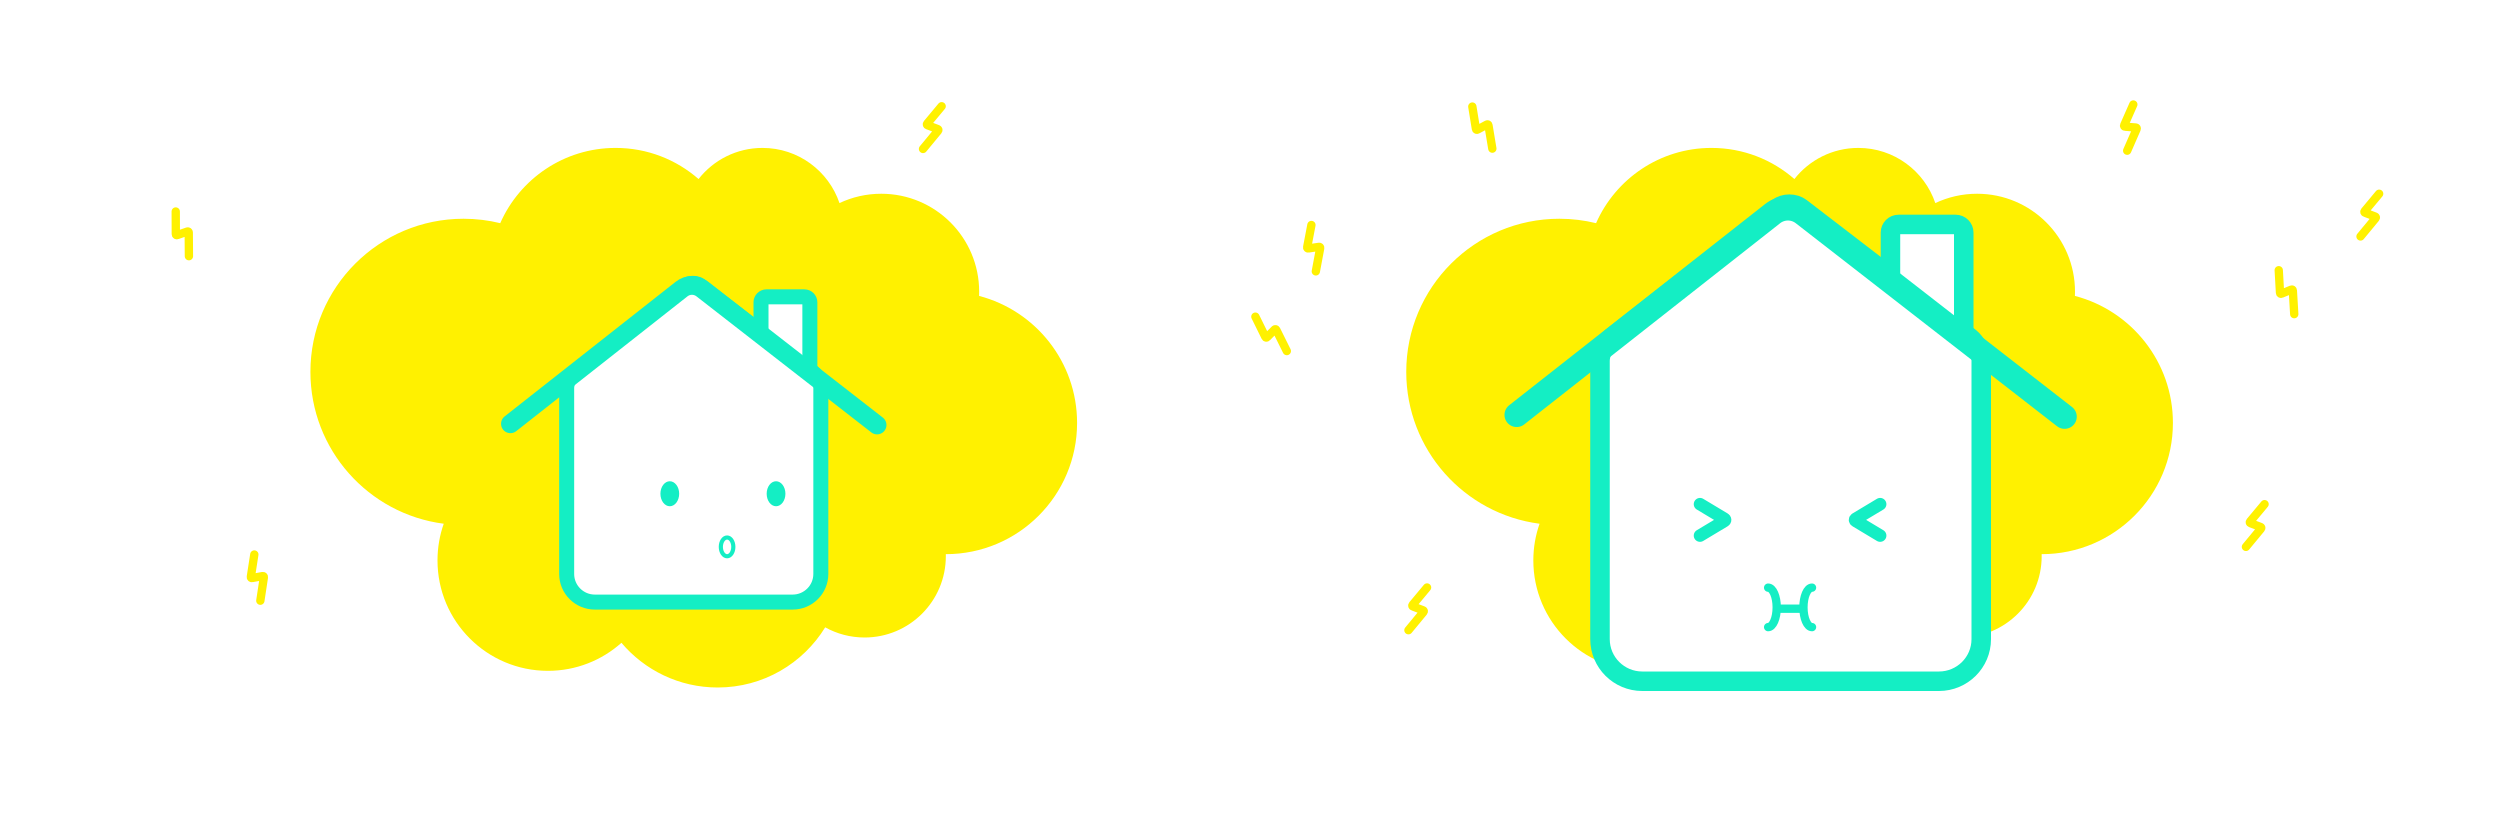 <?xml version="1.0" encoding="UTF-8"?>
<svg width="1200px" height="400px" viewBox="0 0 1200 400" version="1.1" xmlns="http://www.w3.org/2000/svg" xmlns:xlink="http://www.w3.org/1999/xlink">
    <!-- Generator: Sketch 53.2 (72643) - https://sketchapp.com -->
    <title>index changement logement</title>
    <desc>Created with Sketch.</desc>
    <g id="index-changement-logement" stroke="none" stroke-width="1" fill="none" fill-rule="evenodd">
        <rect fill="#FFFFFF" x="0" y="0" width="1200" height="400"></rect>
        <path d="M453.987,266 C453.996,266.332 454,266.666 454,267 C454,288.539 436.539,306 415,306 C408.139,306 401.692,304.228 396.091,301.117 C385.45,318.444 366.324,330 344.5,330 C325.969,330 309.384,321.668 298.286,308.547 C288.915,316.914 276.551,322 263,322 C233.729,322 210,298.271 210,269 C210,262.827 211.055,256.901 212.995,251.391 C176.892,246.73 149,215.872 149,178.5 C149,137.907 181.907,105 222.5,105 C228.571,105 234.469,105.736 240.112,107.123 C249.488,85.85 270.76,71 295.5,71 C310.742,71 324.667,76.636 335.305,85.938 C342.445,76.843 353.54,71 366,71 C383.16,71 397.731,82.082 402.947,97.48 C409.029,94.607 415.827,93 423,93 C448.957,93 470,114.043 470,140 C470,140.683 469.985,141.362 469.957,142.038 C497.024,149.104 517,173.719 517,203 C517,237.794 488.794,266 454,266 C453.996,266 453.992,266 453.987,266 Z" id="Combined-Shape" fill="#FFF100" fill-rule="nonzero"></path>
        <g id="Group-17" transform="translate(245, 136)">
            <path d="M149,50.242 C149,47.69 147.343,44.327 145.318,42.768 L91.246,1.162 C89.221,-0.397 85.916,-0.386 83.902,1.187 L30.662,42.743 C28.648,44.316 27,47.69 27,50.242 L27,139.497 C27,146.954 33.058,153 40.531,153 L135.469,153 C142.942,153 149,146.954 149,139.497 L149,50.242 Z" id="Fill-1" fill="#FFFFFF"></path>
            <path d="M149,50.242 C149,47.69 147.343,44.327 145.318,42.768 L91.246,1.162 C89.221,-0.397 85.916,-0.386 83.902,1.187 L30.662,42.743 C28.648,44.316 27,47.69 27,50.242 L27,139.497 C27,146.954 33.058,153 40.531,153 L135.469,153 C142.942,153 149,146.954 149,139.497 L149,50.242 Z" id="Stroke-3" stroke="#14EEC4" stroke-width="7.2"></path>
            <g id="Group-8" transform="translate(120, 6)">
                <path d="M0.282,17.684 L0.282,3.099 C0.282,1.666 1.455,0.493 2.89,0.493 L21.125,0.493 C22.559,0.493 23.733,1.666 23.733,3.099 L23.733,36.78" id="Fill-5" fill="#FFFFFF"></path>
                <path d="M0.282,17.684 L0.282,3.099 C0.282,1.666 1.455,0.493 2.89,0.493 L21.125,0.493 C22.559,0.493 23.733,1.666 23.733,3.099 L23.733,36.78" id="Stroke-7" stroke="#14EEC4" stroke-width="7.2"></path>
            </g>
            <path d="M176,68 L92.041,2.683 C89.144,0.429 85.091,0.44 82.206,2.711 L0,67.419" id="Stroke-9" stroke="#14EEC4" stroke-width="9" stroke-linecap="round"></path>
            <path d="M81,101 C81,104.314 78.985,107 76.501,107 C74.015,107 72,104.314 72,101 C72,97.686 74.015,95 76.501,95 C78.985,95 81,97.686 81,101" id="Fill-13" fill="#14EEC4"></path>
            <path d="M132,101 C132,104.314 129.985,107 127.501,107 C125.015,107 123,104.314 123,101 C123,97.686 125.015,95 127.501,95 C129.985,95 132,97.686 132,101" id="Fill-15" fill="#14EEC4"></path>
        </g>
        <path d="M979.987,266 C979.996,266.332 980,266.666 980,267 C980,288.539 962.539,306 941,306 C934.139,306 927.692,304.228 922.091,301.117 C911.45,318.444 892.324,330 870.5,330 C851.969,330 835.384,321.668 824.286,308.547 C814.915,316.914 802.551,322 789,322 C759.729,322 736,298.271 736,269 C736,262.827 737.055,256.901 738.995,251.391 C702.892,246.73 675,215.872 675,178.5 C675,137.907 707.907,105 748.5,105 C754.571,105 760.469,105.736 766.112,107.123 C775.488,85.85 796.76,71 821.5,71 C836.742,71 850.667,76.636 861.305,85.938 C868.445,76.843 879.54,71 892,71 C909.16,71 923.731,82.082 928.947,97.48 C935.029,94.607 941.827,93 949,93 C974.957,93 996,114.043 996,140 C996,140.683 995.985,141.362 995.957,142.038 C1023.024,149.104 1043,173.719 1043,203 C1043,237.794 1014.794,266 980,266 C979.996,266 979.992,266 979.987,266 Z" id="Combined-Shape-Copy" fill="#FFF100" fill-rule="nonzero"></path>
        <g id="Group-17-Copy" transform="translate(727.788, 98)">
            <path d="M223.212,75.199 C223.212,71.379 220.726,66.346 217.689,64.013 L136.582,1.739 C133.544,-0.594 128.587,-0.577 125.565,1.776 L45.706,63.975 C42.685,66.329 40.212,71.379 40.212,75.199 L40.212,208.789 C40.212,219.951 49.3,229 60.51,229 L202.915,229 C214.125,229 223.212,219.951 223.212,208.789 L223.212,75.199 Z" id="Fill-1" fill="#FFFFFF"></path>
            <path d="M223.212,75.199 C223.212,71.379 220.726,66.346 217.689,64.013 L136.582,1.739 C133.544,-0.594 128.587,-0.577 125.565,1.776 L45.706,63.975 C42.685,66.329 40.212,71.379 40.212,75.199 L40.212,208.789 C40.212,219.951 49.3,229 60.51,229 L202.915,229 C214.125,229 223.212,219.951 223.212,208.789 L223.212,75.199 Z" id="Stroke-3" stroke="#14EEC4" stroke-width="9.36"></path>
            <g id="Group-8" transform="translate(179.212, 9)">
                <path d="M0.422,26.287 L0.422,4.606 C0.422,2.476 2.183,0.733 4.335,0.733 L31.687,0.733 C33.839,0.733 35.6,2.476 35.6,4.606 L35.6,54.673" id="Fill-5" fill="#FFFFFF"></path>
                <path d="M0.422,26.287 L0.422,4.606 C0.422,2.476 2.183,0.733 4.335,0.733 L31.687,0.733 C33.839,0.733 35.6,2.476 35.6,4.606 L35.6,54.673" id="Stroke-7" stroke="#14EEC4" stroke-width="9.36"></path>
            </g>
            <path d="M263.212,102 L137.752,4.512 C133.422,1.147 127.365,1.165 123.054,4.553 L0.212,101.132" id="Stroke-9" stroke="#14EEC4" stroke-width="11.7" stroke-linecap="round"></path>
        </g>
        <ellipse id="Oval" stroke="#14EEC4" stroke-width="2" cx="349" cy="262.5" rx="3" ry="4.5"></ellipse>
        <g id="Group-11" transform="translate(816, 242)" stroke="#14EEC4" stroke-linecap="round">
            <path d="M0,7.10542736e-15 L11.711,7.027 C12.183,7.31 12.183,7.773 11.711,8.056 L0,15.083" id="Stroke-1" stroke-width="6"></path>
            <path d="M86.472,7.10542736e-15 L74.761,7.027 C74.289,7.31 74.289,7.773 74.761,8.056 L86.472,15.083" id="Stroke-3" stroke-width="6"></path>
            <path d="M32.703,40.071 C34.977,40.071 36.821,44.311 36.821,49.542 C36.821,54.773 34.977,59.014 32.703,59.014" id="Stroke-5" stroke-width="4"></path>
            <path d="M53.77,40.071 C51.495,40.071 49.651,44.311 49.651,49.542 C49.651,54.773 51.495,59.014 53.77,59.014" id="Stroke-7" stroke-width="4"></path>
            <path d="M38.734,50.174 L48.837,50.174" id="Stroke-9" stroke-width="4"></path>
        </g>
        <path d="M716.517,51.248 L709.148,59.204 C708.882,59.492 708.953,59.852 709.306,60.007 L714.044,62.081 C714.397,62.236 714.468,62.598 714.203,62.886 L706.517,71.248" id="Stroke-28-Copy-15" stroke="#FFF100" stroke-width="4" stroke-linecap="round" transform="translate(711.517, 61.248) rotate(-52) translate(-711.517, -61.248) "></path>
        <path d="M1027.517,51.248 L1020.148,59.204 C1019.882,59.492 1019.953,59.852 1020.306,60.007 L1025.044,62.081 C1025.397,62.236 1025.468,62.598 1025.203,62.886 L1017.517,71.248" id="Stroke-28-Copy-16" stroke="#FFF100" stroke-width="4" stroke-linecap="round" transform="translate(1022.517, 61.248) rotate(-19) translate(-1022.517, -61.248) "></path>
        <path d="M1087.517,242.248 L1080.148,250.204 C1079.882,250.492 1079.953,250.852 1080.306,251.007 L1085.044,253.081 C1085.397,253.236 1085.468,253.598 1085.203,253.886 L1077.517,262.248" id="Stroke-28-Copy-17" stroke="#FFF100" stroke-width="4" stroke-linecap="round" transform="translate(1082.517, 252.248) rotate(-3) translate(-1082.517, -252.248) "></path>
        <path d="M1142.517,93.248 L1135.148,101.204 C1134.882,101.492 1134.953,101.852 1135.306,102.007 L1140.044,104.081 C1140.397,104.236 1140.468,104.598 1140.203,104.886 L1132.517,113.248" id="Stroke-28-Copy-18" stroke="#FFF100" stroke-width="4" stroke-linecap="round" transform="translate(1137.517, 103.248) rotate(-3) translate(-1137.517, -103.248) "></path>
        <path d="M1102.517,130.248 L1095.148,138.204 C1094.882,138.492 1094.953,138.852 1095.306,139.007 L1100.044,141.081 C1100.397,141.236 1100.468,141.598 1100.203,141.886 L1092.517,150.248" id="Stroke-28-Copy-25" stroke="#FFF100" stroke-width="4" stroke-linecap="round" transform="translate(1097.517, 140.248) rotate(-46) translate(-1097.517, -140.248) "></path>
        <path d="M685.517,282.248 L678.148,290.204 C677.882,290.492 677.953,290.852 678.306,291.007 L683.044,293.081 C683.397,293.236 683.468,293.598 683.203,293.886 L675.517,302.248" id="Stroke-28-Copy-19" stroke="#FFF100" stroke-width="4" stroke-linecap="round" transform="translate(680.517, 292.248) rotate(-3) translate(-680.517, -292.248) "></path>
        <path d="M635.539,109.13 L628.171,117.087 C627.905,117.374 627.976,117.735 628.329,117.889 L633.067,119.963 C633.42,120.118 633.491,120.48 633.226,120.769 L625.539,129.13" id="Stroke-28-Copy-20" stroke="#FFF100" stroke-width="4" stroke-linecap="round" transform="translate(630.539, 119.13) rotate(-32) translate(-630.539, -119.13) "></path>
        <path d="M615.128,150.252 L607.759,158.208 C607.493,158.495 607.564,158.856 607.917,159.011 L612.655,161.085 C613.008,161.24 613.08,161.601 612.814,161.89 L605.128,170.252" id="Stroke-28-Copy-21" stroke="#FFF100" stroke-width="4" stroke-linecap="round" transform="translate(610.128, 160.252) rotate(-69) translate(-610.128, -160.252) "></path>
        <path d="M452.517,51.248 L445.148,59.204 C444.882,59.492 444.953,59.852 445.306,60.007 L450.044,62.081 C450.397,62.236 450.468,62.598 450.203,62.886 L442.517,71.248" id="Stroke-28-Copy-22" stroke="#FFF100" stroke-width="4" stroke-linecap="round" transform="translate(447.517, 61.248) rotate(-3) translate(-447.517, -61.248) "></path>
        <path d="M92.517,102.248 L85.148,110.204 C84.882,110.492 84.953,110.852 85.306,111.007 L90.044,113.081 C90.397,113.236 90.468,113.598 90.203,113.886 L82.517,122.248" id="Stroke-28-Copy-23" stroke="#FFF100" stroke-width="4" stroke-linecap="round" transform="translate(87.517, 112.248) rotate(-43) translate(-87.517, -112.248) "></path>
        <path d="M128.517,267.248 L121.148,275.204 C120.882,275.492 120.953,275.852 121.306,276.007 L126.044,278.081 C126.397,278.236 126.468,278.598 126.203,278.886 L118.517,287.248" id="Stroke-28-Copy-24" stroke="#FFF100" stroke-width="4" stroke-linecap="round" transform="translate(123.517, 277.248) rotate(-34) translate(-123.517, -277.248) "></path>
    </g>
</svg>